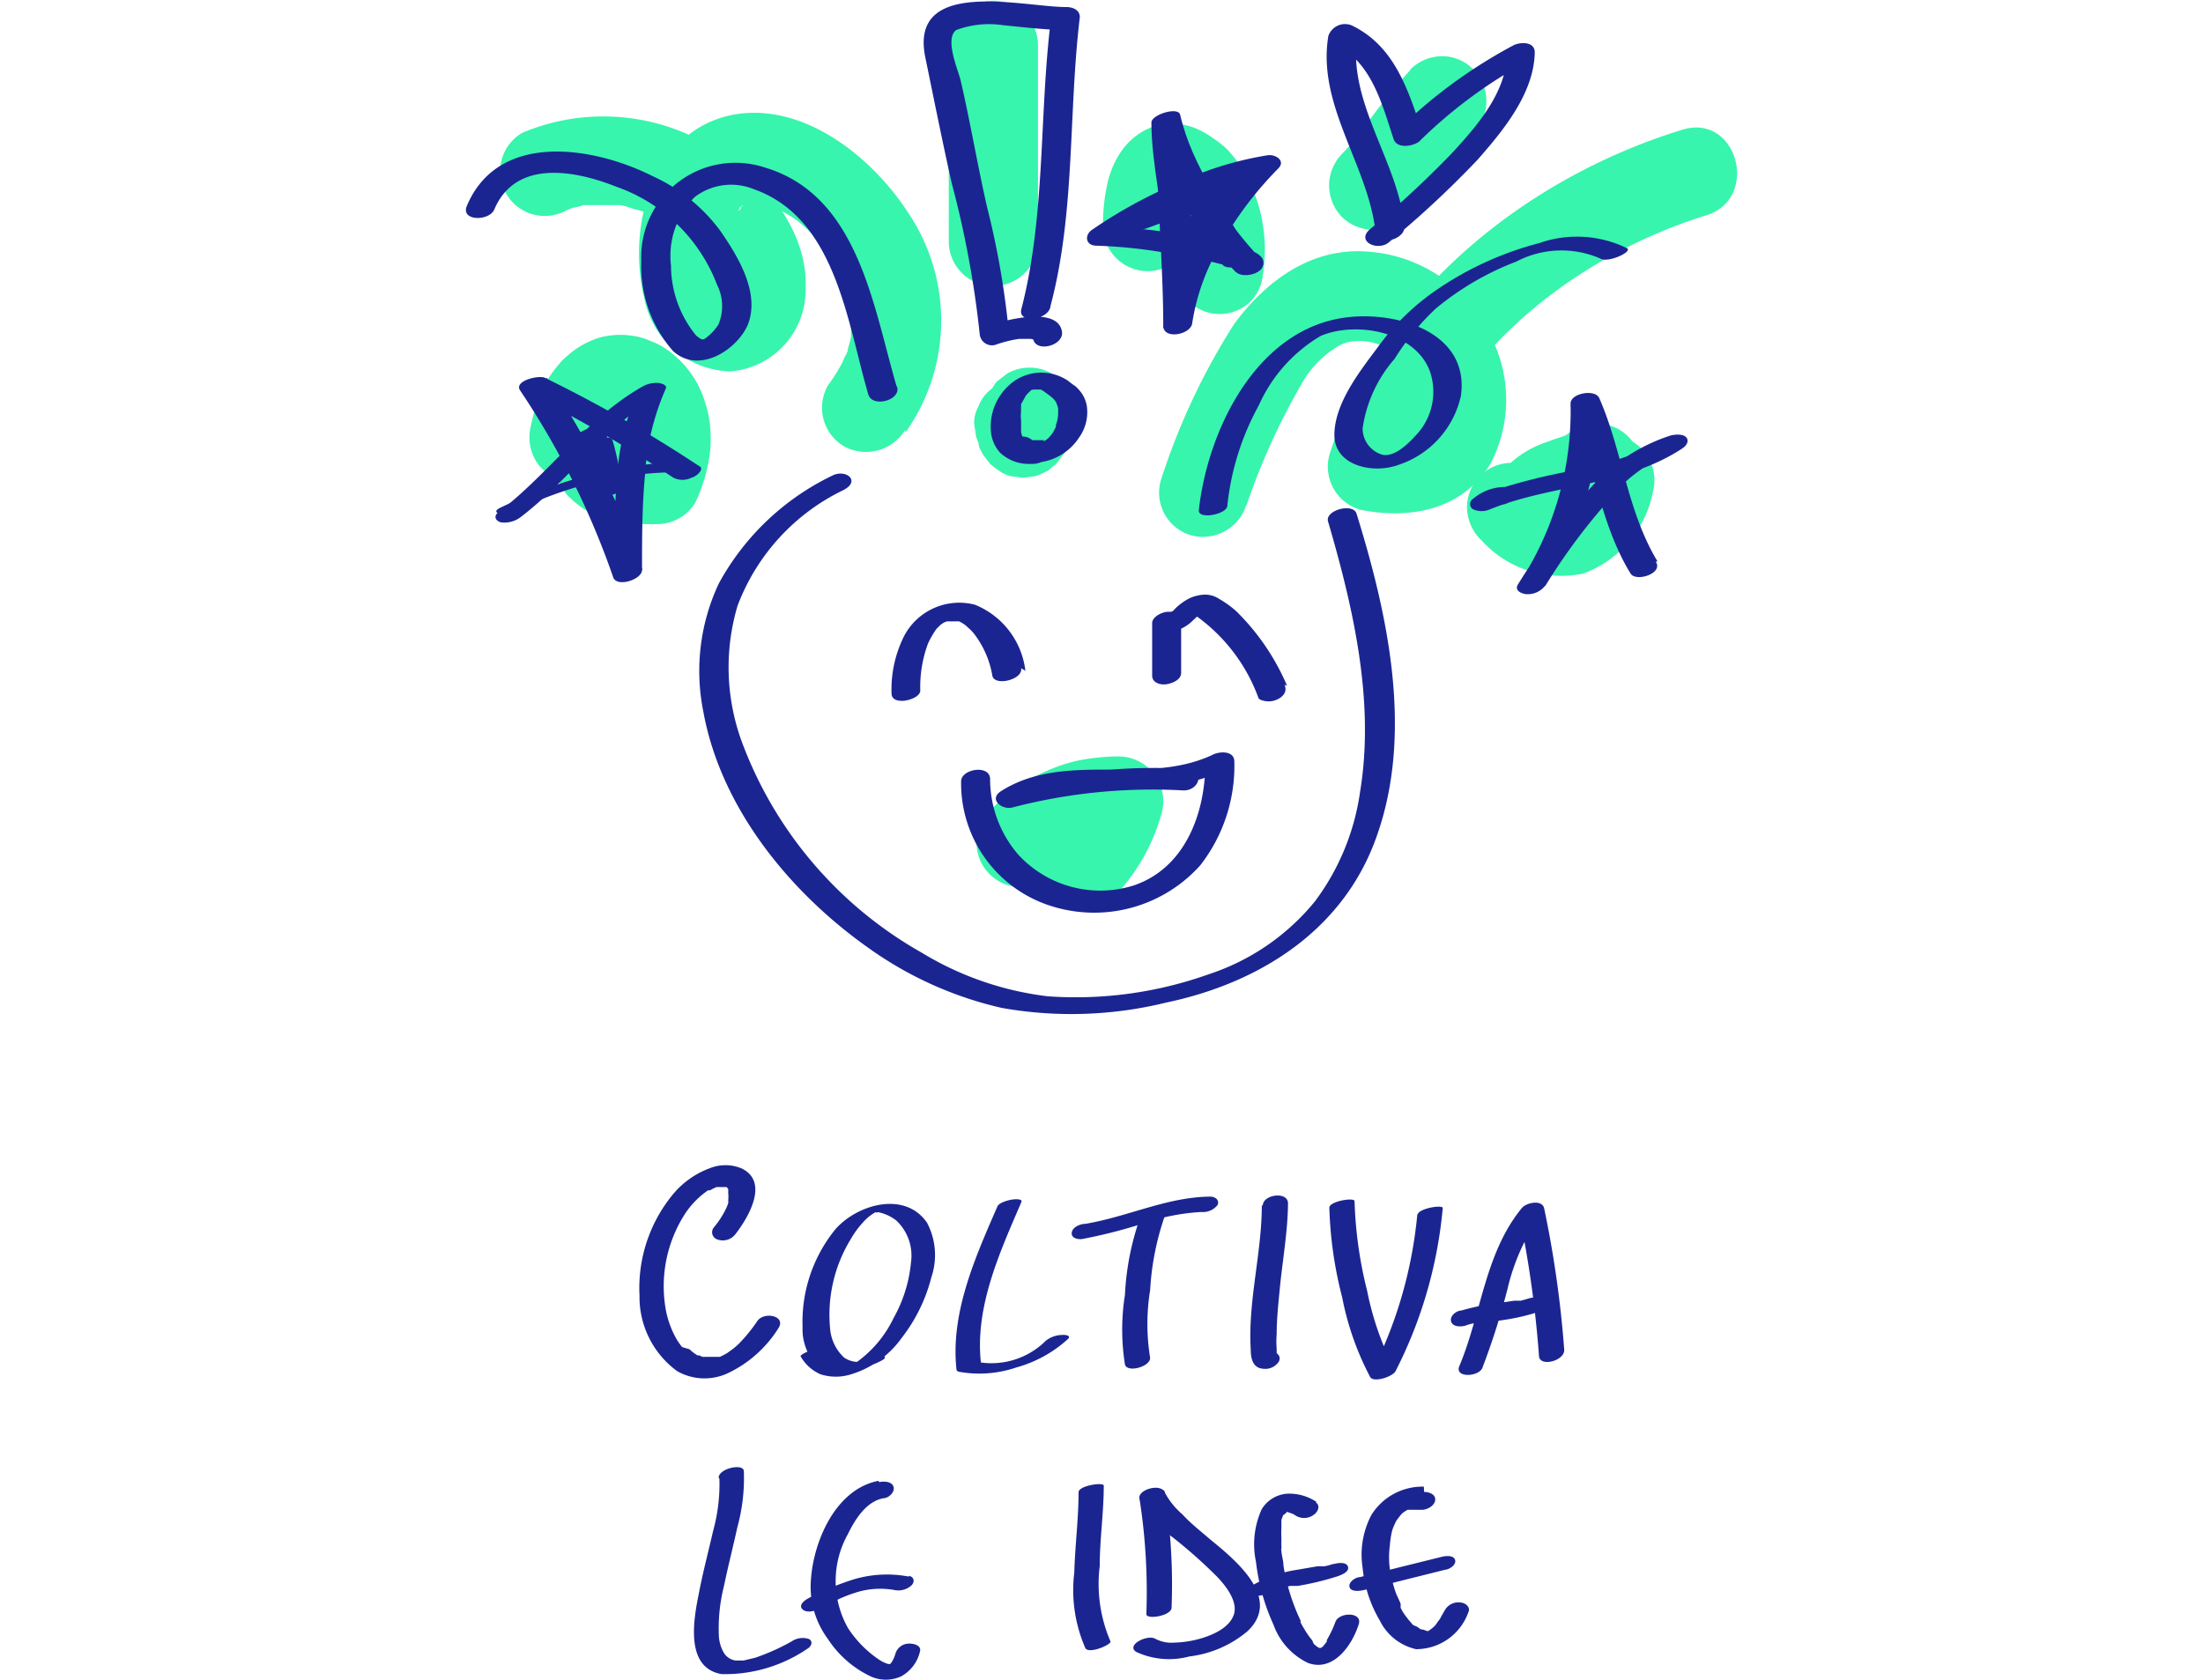 <?xml version="1.0" encoding="UTF-8"?> <svg xmlns="http://www.w3.org/2000/svg" width="3.08cm" height="2.35cm" viewBox="0 0 87.28 66.69"><g id="testi"><path d="M40.92,33.49a2.46,2.46,0,0,0,1,2.19,2,2,0,0,0,2.52-.42,7.74,7.74,0,0,0,1.59-3,1.78,1.78,0,0,0-1.71-2.24,8.49,8.49,0,0,0-1.59.16,6.72,6.72,0,0,0-1.43.49,7.17,7.17,0,0,0-2.12,1.54,1.77,1.77,0,0,0,1.25,3,11.55,11.55,0,0,0,1.86-.13,6.47,6.47,0,0,0,1.81-.67A1.76,1.76,0,0,0,45,33.41a1.84,1.84,0,0,0-.18-1.36,1.79,1.79,0,0,0-1.06-.81,2,2,0,0,0-1.36.17l-.45.21.42-.18a4.75,4.75,0,0,1-1,.3l.47-.07a9.29,9.29,0,0,1-1.29.06l1.25,3c.22-.21.45-.42.69-.61l-.36.28a5,5,0,0,1,1.15-.68l-.42.18A4.92,4.92,0,0,1,44,33.58l-.47.07a5.93,5.93,0,0,1,.84-.06l-1.7-2.23c-.08.23-.17.46-.26.69l.17-.42A6,6,0,0,1,41.84,33l.28-.36a1.42,1.42,0,0,1-.24.25l.36-.27-.12.07.43-.18-.07,0,.47-.06h0l.47.06h0l.42.18,0,0,.35.28,0,0,.27.36a.25.25,0,0,0,0-.07l.18.42a1.42,1.42,0,0,1-.05-.22l.06.47c0-.11,0-.22,0-.33a1.76,1.76,0,0,0-1.76-1.76,1.77,1.77,0,0,0-1.25.52,1.81,1.81,0,0,0-.52,1.24Z" style="fill:#37f5ac"></path><path d="M37.58,1.8V9.58a1.77,1.77,0,1,0,3.54,0V1.8a1.77,1.77,0,1,0-3.54,0Z" style="fill:#37f5ac"></path><path d="M38.69,16.81a.19.19,0,0,0,0,.08,4.62,4.62,0,0,0,.08.65.29.29,0,0,0,0,.09.05.05,0,0,0,0,0c0,.13.12.31.18.43h0v0h0l.28.36h0a4.5,4.5,0,0,0,.37.28,1.46,1.46,0,0,0,.44.2h0l.48.06h0l.48-.06h0a2,2,0,0,0,.46-.2c.07,0,.16-.12.19-.14l.19-.15,0,0,0,0,.3-.39,0,0a.41.41,0,0,0,.05-.09.75.75,0,0,0,.07-.12l0-.06,0,0s.17-.39.18-.43a1.38,1.38,0,0,0,.06-.48c0-.13,0-.26,0-.39v-.05c0-.08,0-.17,0-.25a1.19,1.19,0,0,0,0-.25,1.63,1.63,0,0,0-.18-.43l-.28-.36-.36-.28a1.75,1.75,0,0,0-.89-.24,1.78,1.78,0,0,0-.9.24l-.36.28c-.05,0-.23.3-.14.18l-.15.19,0,.06a1,1,0,0,1-.1.17l0,.05.28-.36-.11.11.36-.27-.1.05.42-.17-.1,0,.47-.06h0a1.34,1.34,0,0,0-.68.16,1.53,1.53,0,0,0-.93.93,1.24,1.24,0,0,0-.16.68l.07.47a1.71,1.71,0,0,0,.45.78l.36.28a1.72,1.72,0,0,0,.89.24A2.1,2.1,0,0,0,41,18.5h0l.23-.1.23-.09.08-.05L42,18h0l0,0c.12-.13.24-.3.33-.42a.43.43,0,0,0,0-.07.75.75,0,0,0,.07-.12.73.73,0,0,1,0-.09l-.28.35h0l-.36.27h0l-.43.18h0l-.47.06h0L40.53,18h0l-.42-.18h0l-.36-.27h0l-.27-.36h0l-.18-.43a0,0,0,0,0,0,0l-.07-.47a.76.76,0,0,1,0,.15v.31l.24-.89a2.6,2.6,0,0,1-.21.36l.27-.36a.28.28,0,0,1-.09.1l.36-.28,0,0,.43-.18h0l.47-.06h0l.47.06h0l.43.18h0l.35.28,0,0,.28.36s0,0,0-.05l.17.42a1.29,1.29,0,0,1,0-.19l.06.47a1.48,1.48,0,0,1,0-.21,1.24,1.24,0,0,0-.16-.68,1.53,1.53,0,0,0-.93-.93,1.34,1.34,0,0,0-.68-.16l-.47.07a1.71,1.71,0,0,0-.78.45l-.28.36a1.72,1.72,0,0,0-.24.89Z" style="fill:#37f5ac"></path><path d="M49.39,20.06a27.07,27.07,0,0,1,2.18-4.81A4,4,0,0,1,53.1,13.7a1.39,1.39,0,0,1,.62-.16,2.18,2.18,0,0,1,1,.16,2.58,2.58,0,0,1,1.41,2.22c0,.08-.06.54,0,.13a3.25,3.25,0,0,1-.11.42c-.08.3.17-.19-.08.14-.07.11,0,.09.07-.07a1.7,1.7,0,0,1-.19.19c.28-.16,0,0-.11.05.41-.12-.11,0-.15,0-.39.05.18,0-.21,0a2.19,2.19,0,0,1-.55,0L56.07,19c1.61-5.16,6.55-8.9,11.55-10.45,2.17-.66,1.25-4.08-.94-3.4-6.22,1.91-12,6.54-14,12.91a1.78,1.78,0,0,0,1.23,2.17c2,.4,4.06,0,5.17-1.84A5.49,5.49,0,0,0,59,13.19,5.78,5.78,0,0,0,54.36,10c-2.3-.25-4.17,1.1-5.47,2.88a26.57,26.57,0,0,0-2.9,6.2,1.76,1.76,0,0,0,1.23,2.17,1.8,1.8,0,0,0,2.17-1.23Z" style="fill:#37f5ac"></path><path d="M35.87,17.15A7.65,7.65,0,0,0,36,8.49c-1.34-2.1-3.85-4.2-6.5-4-3.55.3-4.74,4.32-4,7.35a3.58,3.58,0,0,0,3.4,2.9,3.24,3.24,0,0,0,3-3.3C32,9.14,30.21,7,28.31,5.91a8.28,8.28,0,0,0-7.65-.64,1.77,1.77,0,0,0,1.78,3.06c-.24.11.13-.05.21-.08a2.76,2.76,0,0,0,.44-.11c-.11,0,.3,0,.38,0,.25,0,.49,0,.73,0s0,0,0,0l.27,0c.22,0,.43.1.64.16a5.18,5.18,0,0,1,1,.35,9.12,9.12,0,0,1,1,.6c.17.11,0,0,0,0l.19.16a4.62,4.62,0,0,1,.49.5c.13.17,0,.05,0,0l.15.22a5.55,5.55,0,0,1,.29.48c.07.14.17.4.06.1a4.42,4.42,0,0,1,.15.48c.08.28,0,.2,0,0a2,2,0,0,0,0,.35s.12-.37,0-.11.24-.31,0,0,.17-.18.1-.1-.34.28.12-.06l-.19.1s.43-.16.26-.11-.33,0,.24,0h-.21c.12,0,.47.09.19,0s.4.21.11,0c0,0,.27.3.07,0s.19.37,0,0c0-.06-.22-.36-.08-.11S29,11.08,29,11s-.11-.51-.08-.3,0-.27,0-.37,0-.31,0-.47a3.87,3.87,0,0,1,0-.48c0-.42-.07.18,0-.09s.11-.47.18-.71-.14.23,0,0,.11-.19.16-.28l.07-.12c.12-.22,0,.24-.12.16s.16-.16.17-.18c.22-.26,0,.12-.12.07a1.58,1.58,0,0,0,.27-.16c.16-.15-.37.1-.15.06L29.64,8c.07,0,.38-.07,0,0s0,0,.12,0H30c.38,0-.36-.09-.09,0l.59.16a2.16,2.16,0,0,1,.25.1s-.4-.2,0,0c.2.11.4.22.59.34l.25.17c.32.22-.21-.19,0,0s.37.31.55.49.3.3.44.47.3.39.13.15.08.12.12.18a7.09,7.09,0,0,1,.45.75c.06.12.11.24.17.35s-.07-.17-.07-.17.07.17.1.26a5.57,5.57,0,0,1,.22.8c0,.08.09.5,0,.2s0,.17,0,.27c0,.28,0,.56,0,.85,0-.34,0-.19,0,0a3.45,3.45,0,0,1-.12.46c0,.14-.1.27-.14.4.12-.42,0,0-.08.15a6.6,6.6,0,0,1-.57.91,1.78,1.78,0,0,0,.63,2.42,1.82,1.82,0,0,0,2.42-.63Z" style="fill:#37f5ac"></path><path d="M55.9,2.77a24.78,24.78,0,0,0-2,2.52l.28-.36a12.69,12.69,0,0,1-1,1.18,1.81,1.81,0,0,0-.51,1.25,1.82,1.82,0,0,0,.51,1.25,1.78,1.78,0,0,0,1.25.51,1.81,1.81,0,0,0,1.25-.51,25.82,25.82,0,0,0,2-2.52l-.27.35a12.46,12.46,0,0,1,1-1.17A1.83,1.83,0,0,0,58.91,4a1.79,1.79,0,0,0-.52-1.25,1.75,1.75,0,0,0-1.25-.52,1.81,1.81,0,0,0-1.24.52Z" style="fill:#37f5ac"></path><path d="M50,11.16a7,7,0,0,0,.12-1.44,6.86,6.86,0,0,0-.19-1.36,6.7,6.7,0,0,0-.45-1.2,3.25,3.25,0,0,0-.38-.65,5.81,5.81,0,0,0-.49-.6A4.32,4.32,0,0,0,48,5.44a1.82,1.82,0,0,0-.23-.15A3,3,0,0,0,47.11,5a2.58,2.58,0,0,0-1.35,0,2.68,2.68,0,0,0-.95.56,2.87,2.87,0,0,0-.45.54,3.42,3.42,0,0,0-.35.72,3.19,3.19,0,0,0-.13.44A7.47,7.47,0,0,0,43.7,9a1.79,1.79,0,0,0,.52,1.24,1.76,1.76,0,0,0,2.5,0A1.85,1.85,0,0,0,47.23,9a8.46,8.46,0,0,1,.05-.87l-.06.47a3.84,3.84,0,0,1,.2-.81l-.18.43a1.35,1.35,0,0,1,.19-.33l-.28.35.16-.16L47,8.39l.16-.1-.42.18.17,0-.47.06h.18l-.47-.06a1,1,0,0,1,.23.06l-.43-.18a1.33,1.33,0,0,1,.31.18l-.36-.27a2.16,2.16,0,0,1,.4.4L46,8.26a3.6,3.6,0,0,1,.46.81l-.17-.43a4.53,4.53,0,0,1,.3,1.15l-.06-.47a5.14,5.14,0,0,1,0,1.24l.06-.47a.51.51,0,0,1,0,.13,1.43,1.43,0,0,0,0,.71,1.35,1.35,0,0,0,.21.66,1.84,1.84,0,0,0,1.06.81,1.79,1.79,0,0,0,1.36-.18A1.7,1.7,0,0,0,50,11.16Z" style="fill:#37f5ac"></path><path d="M58.68,21.4a4.25,4.25,0,0,0,4.08,1.36,4.33,4.33,0,0,0,2.76-3.25,1.79,1.79,0,0,0-1.7-2.24h-.07l.47.07-.17,0,.42.18a.57.57,0,0,1-.13-.08l.36.28-.08-.07.28.35a.75.75,0,0,1-.07-.12l.17.42,0-.13.06.47v-.1a1.78,1.78,0,0,0-3-1.25l-.11.1.36-.28a2.39,2.39,0,0,1-.49.28l.42-.18c-.3.12-.62.21-.92.33a4,4,0,0,0-1.48.86,1.83,1.83,0,0,0-.52,1.25,1.77,1.77,0,0,0,3,1.25l.11-.1L62,21a2.39,2.39,0,0,1,.49-.28l-.42.18c.3-.12.62-.21.92-.32a4.17,4.17,0,0,0,1.48-.87l-3-1.25a2.36,2.36,0,0,0,1.13,2,2.4,2.4,0,0,0,1.2.32l-1.71-2.23a5.25,5.25,0,0,1-.22.67l.18-.42a3.45,3.45,0,0,1-.39.67l.28-.36a2.34,2.34,0,0,1-.38.39l.36-.28a1.9,1.9,0,0,1-.39.23l.42-.18a1.6,1.6,0,0,1-.39.11l.47-.06a2.26,2.26,0,0,1-.45,0l.46.07a2.38,2.38,0,0,1-.52-.15l.42.18a3.22,3.22,0,0,1-.73-.44l.36.28c-.15-.12-.28-.24-.42-.37a1.81,1.81,0,0,0-1.25-.52,1.75,1.75,0,0,0-1.24.52,1.79,1.79,0,0,0-.52,1.25,1.85,1.85,0,0,0,.52,1.25Z" style="fill:#37f5ac"></path><path d="M22.53,19.73a3.53,3.53,0,0,0,1.66.94A9.14,9.14,0,0,0,26,20.8a1.76,1.76,0,0,0,1.53-.87A6.19,6.19,0,0,0,28,18.55a4.87,4.87,0,0,0,.13-1.37,4.38,4.38,0,0,0-.23-1.25,3.93,3.93,0,0,0-1.61-2.13,2.39,2.39,0,0,0-.48-.24,3,3,0,0,0-.5-.18,3.25,3.25,0,0,0-1.52,0,3.39,3.39,0,0,0-1.34.74,2.06,2.06,0,0,0-.33.33,5.15,5.15,0,0,0-.55.77A6.82,6.82,0,0,0,21,16.9a1.84,1.84,0,0,0,.18,1.36,1.77,1.77,0,0,0,1.06.81,1.79,1.79,0,0,0,1.36-.18,1.82,1.82,0,0,0,.81-1.05,5.28,5.28,0,0,1,.28-.85l-.18.42a3.62,3.62,0,0,1,.42-.74l-.27.35a1.9,1.9,0,0,1,.4-.4l-.36.27a1.9,1.9,0,0,1,.34-.2l-.43.18a1.5,1.5,0,0,1,.35-.09l-.47.06a1,1,0,0,1,.34,0l-.47-.07a1.66,1.66,0,0,1,.38.11l-.43-.18a1.51,1.51,0,0,1,.37.22l-.35-.28a2.38,2.38,0,0,1,.35.36l-.28-.35a2.11,2.11,0,0,1,.31.52l-.18-.42a2.55,2.55,0,0,1,.19.72L24.62,17a3.29,3.29,0,0,1,0,.83l.07-.47a4.22,4.22,0,0,1-.26.94l.18-.42-.12.26L26,17.27a7.64,7.64,0,0,1-1.17-.05l.47.07a2.83,2.83,0,0,1-.5-.13l.42.18a1.76,1.76,0,0,1-.37-.23l.36.28a.93.93,0,0,1-.18-.16,1.85,1.85,0,0,0-1.25-.52A1.78,1.78,0,0,0,22,18.48a1.83,1.83,0,0,0,.52,1.25Z" style="fill:#37f5ac"></path><path d="M52.63,20.7c1,3.42,1.86,7.14,1.27,10.72a9.45,9.45,0,0,1-1.79,4.35,9.09,9.09,0,0,1-4.23,2.9,15.7,15.7,0,0,1-6.37.87,12.45,12.45,0,0,1-5-1.73,16,16,0,0,1-7.11-8.29,8.58,8.58,0,0,1-.2-5.48,8.38,8.38,0,0,1,4.22-4.6c.68-.37.06-.84-.47-.56a10.13,10.13,0,0,0-4.49,4.27,8.15,8.15,0,0,0-.62,5.08c.69,3.83,3.43,7.18,6.54,9.38A14.68,14.68,0,0,0,39.68,40a15.76,15.76,0,0,0,6.52-.21c3.78-.79,7.13-2.94,8.4-6.72C56,29,55,24.38,53.76,20.39c-.13-.45-1.27-.14-1.13.31Z" style="fill:#1b2591"></path><path d="M51,27.21a9.21,9.21,0,0,0-2-2.94,3.8,3.8,0,0,0-.69-.5,1,1,0,0,0-.61-.17,1.64,1.64,0,0,0-.54.13,2.22,2.22,0,0,0-.63.46l-.08.09c.09-.09,0,0-.06,0l0,0h0c-.07,0-.06,0,0,0h-.11c-.22,0-.63.19-.63.45v2.08c0,.27.28.37.52.35s.63-.17.63-.45V24.65l-.63.45a1.61,1.61,0,0,0,1.1-.48l.12-.11.07-.07h0l.08-.06s-.08.05,0,0l-.06,0c.05,0,.06,0,0,0s.07,0,.08,0l-.39-.09a6.9,6.9,0,0,1,2.69,3.39c0,.09.23.14.32.15a.8.8,0,0,0,.45-.08c.23-.11.39-.32.27-.57Z" style="fill:#1b2591"></path><path d="M40.62,26.62a3.24,3.24,0,0,0-2-2.62,2.47,2.47,0,0,0-2.8,1.22,4.72,4.72,0,0,0-.51,2.3c0,.27.29.31.5.29s.64-.16.64-.41a4.94,4.94,0,0,1,.31-1.87,3.78,3.78,0,0,1,.33-.57c.07-.09,0,0,0,0l.05-.05.11-.11s.11-.09,0,0l.13-.09c.13-.09-.09,0,0,0l.13-.05-.07,0h.06c.14-.05-.13,0,0,0s.18,0,.07,0,.05,0,.08,0,.11,0,0,0l.15,0,.09,0,.1,0a1.65,1.65,0,0,1,.25.15.1.1,0,0,1,0,0c.09.06,0,0,0,0l.12.11a1.75,1.75,0,0,1,.23.24,3.75,3.75,0,0,1,.72,1.66c.09.43,1.23.15,1.14-.3Z" style="fill:#1b2591"></path><path d="M47,30.51a23,23,0,0,0-7.07.72l.48.64c1.09-.7,2.61-.54,3.84-.54a10,10,0,0,0,4.33-.77l-.82-.29c0,2-.8,4.18-2.84,4.87a4.42,4.42,0,0,1-4.58-1.22,4.59,4.59,0,0,1-1.12-3c0-.59-1.15-.41-1.15.09a5.1,5.1,0,0,0,3.55,4.94,5.65,5.65,0,0,0,5.94-1.61,6.42,6.42,0,0,0,1.35-4.12c0-.42-.55-.41-.83-.28-2.66,1.28-5.88-.16-8.43,1.46-.51.33.06.77.48.64a22,22,0,0,1,6.77-.67c.64,0,.87-.82.1-.82Z" style="fill:#1b2591"></path><path d="M41.61,12.17c1-3.75.71-7.67,1.17-11.49,0-.3-.3-.4-.53-.4-1.74,0-6.26-1.2-5.6,2,.34,1.65.67,3.31,1.05,5a39.11,39.11,0,0,1,1.11,6,.49.49,0,0,0,.69.38,5.14,5.14,0,0,1,.86-.21l.45,0c.14,0,.14.07.12,0,.1.56,1.24.27,1.14-.3-.18-1-2.2-.45-2.79-.27l.69.38a33.05,33.05,0,0,0-.86-5c-.39-1.69-.67-3.4-1.06-5.07-.1-.42-.65-1.66-.17-2A3.77,3.77,0,0,1,39.74,1c.81.08,1.61.18,2.42.19l-.53-.4c-.47,3.81-.2,7.73-1.17,11.48-.15.57,1,.46,1.15-.07Z" style="fill:#1b2591"></path><path d="M39.88,18.11a2.2,2.2,0,0,0,2.88-.76,1.72,1.72,0,0,0,.3-1.22,1.25,1.25,0,0,0-.24-.57,2.09,2.09,0,0,0-.2-.22l-.13-.09h0l-.18-.14a1.89,1.89,0,0,0-2.36.2,2.21,2.21,0,0,0-.7,1.77,1.42,1.42,0,0,0,.37.89,1.67,1.67,0,0,0,1.21.44.9.9,0,0,0,.75-.32c.13-.22-.12-.36-.32-.36h-.19c-.05,0,0,0,.06,0l-.11,0s-.08,0-.11,0,.09,0,.05,0l-.06,0-.08,0-.08-.05s0,0,0,0,0,0,0,0l-.12-.12-.05-.07,0,0c0-.06,0,0,0,0a1.35,1.35,0,0,1-.12-.34l0-.18v-.08c0-.07,0,.08,0,0V16.7a1.83,1.83,0,0,1,0-.4,1.09,1.09,0,0,1,0-.17l0-.09,0,0c0-.08,0,0,0,0l.19-.34.06-.07c0-.06,0,0,0,0l0,0,.12-.12c.1-.09-.07,0,0,0l.08-.05s0,0,0,0l-.08,0,.09,0c.06,0-.19.06,0,0h0c.08,0-.17,0-.09,0H41c-.18,0-.11,0,0,0s-.11,0,0,0l.09,0,.08,0c-.1,0-.07,0,0,0l.06,0a1.22,1.22,0,0,1,.19.12l0,0c.05,0-.07-.06,0,0l.19.14s.05,0,0,0l.07.06a.6.6,0,0,1,.08.08.76.76,0,0,1,.08.11.1.1,0,0,1,0,0c0,.06,0,0,0,0a2.09,2.09,0,0,1,.08.23l0,.12v.06s0,.11,0,0a1.37,1.37,0,0,1-.09.49l0,.07c0-.09,0,0,0,0l-.07.14a.94.94,0,0,1-.16.23c.09-.07,0,0,0,0l-.05.06-.12.1,0,0,0,0,0,0s-.16.09-.06,0l-.07,0c-.07,0-.09,0,0,0l-.07,0h0c.13,0,0,0,0,0h-.08c-.09,0,.12,0,0,0l-.15,0c-.09,0,.06,0,0,0l-.09,0-.15-.09a.71.71,0,0,0-.38-.05,1.11,1.11,0,0,0-.43.15c-.17.12-.32.32-.09.47Z" style="fill:#1b2591"></path><path d="M50,10.32a15.1,15.1,0,0,1-3-4.6c-.17-.4-1.14-.25-1.14.21,0,2.34.23,4.68.23,7,0,.56,1.1.36,1.15-.11a8.6,8.6,0,0,1,1.2-3.23,14.17,14.17,0,0,1,2.21-2.9c.31-.31-.1-.57-.41-.53a13.57,13.57,0,0,0-3.62,1.12,19,19,0,0,0-3.37,1.85c-.29.21-.24.61.17.62a19.61,19.61,0,0,1,3.23.37,15.4,15.4,0,0,1,1.64.34,3.89,3.89,0,0,1,.58.18c-.11,0,.06,0,.08.05s0,0,0,0a.42.42,0,0,1,0-.2c-.23.58.9.53,1.08.1s-.36-.62-.68-.73a14.3,14.3,0,0,0-1.83-.43A22.84,22.84,0,0,0,43.82,9l.16.62A17.39,17.39,0,0,1,47,8a11.89,11.89,0,0,1,3.11-1l-.41-.53a15.38,15.38,0,0,0-2.35,3.09A9.23,9.23,0,0,0,46.08,13l1.15-.11c0-2.34-.23-4.68-.23-7L45.85,6a15.72,15.72,0,0,0,3.09,4.77c.34.35,1.42-.1,1.05-.48Z" style="fill:#1b2591"></path><path d="M48.63,20.09a10.53,10.53,0,0,1,1.25-4,6.06,6.06,0,0,1,2.46-2.76c1.4-.59,3.72-.18,4.32,1.38a2.5,2.5,0,0,1-.57,2.59c-.29.32-.85.87-1.33.74A1.09,1.09,0,0,1,54,17a5.35,5.35,0,0,1,1.27-2.76,9.93,9.93,0,0,1,1.64-2,11.35,11.35,0,0,1,3.19-1.86,3.86,3.86,0,0,1,3.33-.12c.3.19,1.3-.27,1.06-.41A4.53,4.53,0,0,0,61,9.65a13,13,0,0,0-4,1.81,9.48,9.48,0,0,0-2.42,2.35c-.71.95-1.69,2.2-1.7,3.44s1.53,1.57,2.54,1.2a3.73,3.73,0,0,0,2.48-2.74c.35-2.51-2.49-3.35-4.49-3.12C49.84,13,47.86,17,47.5,20.26c0,.37,1.09.15,1.13-.17Z" style="fill:#1b2591"></path><path d="M65.7,22.28c-1.21-2-1.39-4.38-2.31-6.48-.16-.37-1.13-.2-1.14.21a12.4,12.4,0,0,1-2.07,7.18l1.07.06a24.08,24.08,0,0,1,2.32-3.17,6.18,6.18,0,0,1,2.86-2.17L66,17.39a10.47,10.47,0,0,1-3.56,1.27,23.76,23.76,0,0,0-3.81,1l.7.38c-.05,0,0,0,0,0a.87.87,0,0,0,.75-.33c.12-.23-.1-.38-.32-.38a1.94,1.94,0,0,0-1.38.47.24.24,0,0,0,0,.41.81.81,0,0,0,.68,0c2.49-1,5.32-.9,7.62-2.41.14-.09.29-.27.17-.43s-.44-.13-.62-.09a7.23,7.23,0,0,0-3.46,2.41,25,25,0,0,0-2.61,3.51c-.14.23.13.36.33.38a.87.87,0,0,0,.74-.32,12.73,12.73,0,0,0,2.15-7.36l-1.14.21c.94,2.17,1.14,4.61,2.39,6.65.21.35,1.32,0,1-.47Z" style="fill:#1b2591"></path><path d="M55,9.65a38.65,38.65,0,0,0,3.57-3.32c1-1.14,2.23-2.62,2.26-4.25,0-.43-.55-.42-.83-.29a20,20,0,0,0-4.58,3.35l.95.11C55.81,3.59,55.28,1.82,53.55,1a.7.7,0,0,0-.91.43c-.46,2.78,1.61,5.15,1.88,7.84.06.52,1.2.25,1.14-.31-.26-2.6-2.31-4.94-1.86-7.62l-.91.43c1.46.65,1.88,2.37,2.34,3.75.12.37.7.31,1,.11a19,19,0,0,1,4.32-3.2l-.83-.3c0,1.51-1.17,2.85-2.13,3.9a39.71,39.71,0,0,1-3.29,3.06c-.59.5.32.9.75.52Z" style="fill:#1b2591"></path><path d="M35.51,15.33c-.93-3.16-1.51-7.57-5.22-8.68a3.74,3.74,0,0,0-4.91,3.71,5.08,5.08,0,0,0,1.26,3.57c1,.92,2.48,0,2.95-1,.54-1.28-.38-2.77-1.09-3.79A6.85,6.85,0,0,0,25.85,7c-2.33-1.18-6.13-1.82-7.39,1.17-.26.61.89.62,1.09.14.85-2,3.2-1.55,4.84-.9a6.62,6.62,0,0,1,4,3.9,1.88,1.88,0,0,1,.05,1.57,2,2,0,0,1-.55.57c-.11.05-.16,0-.33-.13a4.39,4.39,0,0,1-1-2.77,3.31,3.31,0,0,1,.94-2.73,2.38,2.38,0,0,1,2.35-.31c3.26,1.15,3.7,5.3,4.54,8.15.16.53,1.3.23,1.14-.31Z" style="fill:#1b2591"></path><path d="M27.74,18.54A54,54,0,0,0,21.57,15c-.24-.13-1.25.11-1,.49a32.23,32.23,0,0,1,3.7,7.43c.15.4,1.14.08,1.14-.3,0-1.27,0-2.54.12-3.79a9.91,9.91,0,0,1,.82-3.4c.08-.16-.2-.22-.28-.23a1.1,1.1,0,0,0-.64.14c-2.24,1.27-3.7,3.46-5.73,5-.19.15-.1.33.11.39a1.06,1.06,0,0,0,.8-.22C22.58,19,24,16.86,26.15,15.64l-.92-.08a9.89,9.89,0,0,0-.82,3.51c-.11,1.28-.12,2.55-.12,3.83l1.14-.3A32.91,32.91,0,0,0,21.64,15l-1,.49a53.6,53.6,0,0,1,6,3.46.8.8,0,0,0,.75,0c.1,0,.51-.29.31-.45Z" style="fill:#1b2591"></path><path d="M27.11,18.31a18.34,18.34,0,0,0-7.26,1.81c-.13.06-.34.16-.14.26s.62-.08.79-.15a14.63,14.63,0,0,1,5.86-1.48,1.72,1.72,0,0,0,.81-.22c.17-.11.17-.22-.06-.22Z" style="fill:#1b2591"></path><path d="M23.12,17.75c.2.61.27,1.26.47,1.87l1.14-.31a4.17,4.17,0,0,1-.53-1.08A4.45,4.45,0,0,1,24,17c0-.07-.18-.08-.2-.08a1.71,1.71,0,0,0-.81.22c-.06,0-.13.08-.13.17a4.5,4.5,0,0,0,.17,1.26,4.51,4.51,0,0,0,.53,1.08c.11.16.47.06.62,0a1.46,1.46,0,0,0,.39-.16s.15-.09.13-.17c-.2-.61-.27-1.26-.47-1.87,0-.07-.15-.08-.2-.08a1.22,1.22,0,0,0-.42.06,1.28,1.28,0,0,0-.38.16c-.05,0-.16.09-.14.17Z" style="fill:#1b2591"></path><path d="M48.24,7.29c-.67.89-1.44,1.69-2.11,2.58l1,0a7.09,7.09,0,0,1,2.16-2.2c.11-.05.28-.18.21-.32s-.34-.12-.46-.09A36.85,36.85,0,0,0,44.8,8.72c-.13,0-.47.24-.31.41s.57,0,.74,0c.68-.23,1.35-.5,2-.77L48.17,8l0,0,.13,0,.18,0,.25-.07.14,0-.25-.41a7.81,7.81,0,0,0-2.53,2.49c-.15.21.14.28.3.28a1,1,0,0,0,.75-.3c.67-.89,1.44-1.69,2.11-2.58.16-.2-.14-.28-.29-.28a1,1,0,0,0-.76.3Z" style="fill:#1b2591"></path><path d="M49.57,10.18c-1-1.88-2.33-3.54-2.81-5.63-.08-.33-1.14,0-1.14.31,0,1.65.46,3.26.47,4.92,0,.27,1.14.08,1.14-.31,0-1.65-.46-3.26-.47-4.92l-1.14.31c.48,2.08,1.87,3.75,2.81,5.62.17.34,1.27-.05,1.14-.3Z" style="fill:#1b2591"></path><path d="M29.1,49c.51-.65,1.38-2.09.26-2.63a1.67,1.67,0,0,0-1.28,0,3.44,3.44,0,0,0-1.46,1.05,5.85,5.85,0,0,0-1.31,4,3.64,3.64,0,0,0,1.5,3,2.19,2.19,0,0,0,2,.08,4.78,4.78,0,0,0,2-1.77c.35-.51-.55-.69-.82-.31a6.38,6.38,0,0,1-.73.9,2.69,2.69,0,0,1-.32.27l-.17.12c-.07,0,.05,0,0,0l-.11.06-.16.08-.08,0c.11,0,0,0,0,0l-.15,0s-.1,0,0,0h-.19c.12,0,0,0-.08,0l-.1,0h0l-.09,0-.13-.06c-.07,0,0,0,0,0l-.07,0a2.27,2.27,0,0,1-.25-.18l-.06-.06h0L27,53.46a2.83,2.83,0,0,1-.2-.28,3.75,3.75,0,0,1-.48-1.41,5.31,5.31,0,0,1,.71-3.46,3.37,3.37,0,0,1,1-1.07c.07-.05,0,0,0,0l.08,0,.12-.07a.75.75,0,0,0,.13-.06c.06,0-.1,0,0,0l.07,0,.13,0c.12,0-.1,0,0,0h.11c.1,0-.1,0,0,0s.11,0,0,0l.1,0c-.08,0-.05,0,0,0l0,0s0-.07,0,0l.06.08c.05.07,0-.06,0,0l0,.1s0,0,0,.06,0,0,0,0a1.43,1.43,0,0,1,0,.29s0,.07,0,0a.49.49,0,0,1,0,.11l-.06.16a3.63,3.63,0,0,1-.5.79.3.3,0,0,0,.13.49A.63.63,0,0,0,29.1,49Z" style="fill:#1b2591"></path><path d="M31.71,53.84a1.66,1.66,0,0,0,.78.7,2,2,0,0,0,1.22,0,3.83,3.83,0,0,0,2-1.44,6.54,6.54,0,0,0,1.18-2.41,2.75,2.75,0,0,0-.17-2.16c-.88-1.29-2.79-.73-3.65.27a5.82,5.82,0,0,0-1.29,3.87,2.08,2.08,0,0,0,.53,1.48,1.94,1.94,0,0,0,1.94.12,4,4,0,0,0,.6-.24c.11-.06.3-.14.13-.23a1.11,1.11,0,0,0-.67.13l-.26.12,0,0-.1,0c.14,0,0,0,0,0h0a1,1,0,0,1-.52-.17,1.76,1.76,0,0,1-.56-1.18,5.74,5.74,0,0,1,.82-3.52,3.6,3.6,0,0,1,.49-.67,1.86,1.86,0,0,1,.29-.27l.1-.07.1-.06.09,0h0c-.21.07.11,0-.11,0,0,0,.1,0,0,0s0,0,0,0,0,0,0,0l.14,0a1.71,1.71,0,0,1,.71.33,1.91,1.91,0,0,1,.58,1.67,5.55,5.55,0,0,1-.69,2.2,4.59,4.59,0,0,1-1.58,1.83.44.44,0,0,1-.15.08c-.06,0,.07,0,0,0h0l-.19,0a1.55,1.55,0,0,1-.77-.66c-.14-.22-1,.17-1,.26Z" style="fill:#1b2591"></path><path d="M39.51,47.88c-.87,2-1.88,4.24-1.62,6.5a.15.15,0,0,0,.09.06,4.54,4.54,0,0,0,2.28-.17,5,5,0,0,0,2.05-1.13c.15-.15-.14-.17-.23-.16a1.07,1.07,0,0,0-.65.23,3.06,3.06,0,0,1-2.66.85l.09.06c-.26-2.23.74-4.41,1.6-6.41.07-.16-.33-.11-.39-.1s-.49.1-.56.27Z" style="fill:#1b2591"></path><path d="M45.15,48.39a10.72,10.72,0,0,0-.58,3,8.81,8.81,0,0,0,0,2.76c.08.34,1,.1,1-.26a8.37,8.37,0,0,1,0-2.69,10.81,10.81,0,0,1,.56-2.88c.09-.21-.31-.23-.42-.22a.62.62,0,0,0-.54.33Z" style="fill:#1b2591"></path><path d="M48,47.49c-1.73,0-3.28.79-5,1.08-.19,0-.51.12-.54.35s.27.28.43.25a20.45,20.45,0,0,0,2.42-.62,8.53,8.53,0,0,1,2.29-.45.74.74,0,0,0,.64-.27c.1-.2-.09-.34-.28-.34Z" style="fill:#1b2591"></path><path d="M50,47.84c0,1.9-.55,3.78-.44,5.69,0,.34.06.76.49.79a.64.64,0,0,0,.63-.29c.1-.21-.08-.38-.29-.39a.81.81,0,0,1,.2.08s0,.07,0,0,0-.12,0-.19a3.65,3.65,0,0,1,0-.58c0-.62.07-1.24.13-1.87.11-1.1.31-2.22.32-3.32,0-.5-1-.35-1,.08Z" style="fill:#1b2591"></path><path d="M56.17,48.2a17.46,17.46,0,0,1-1.88,6.4l1-.21a11.76,11.76,0,0,1-1.11-3.16,16.51,16.51,0,0,1-.5-3.56c0-.16-1,0-1,.26a15.93,15.93,0,0,0,.51,3.56,11.43,11.43,0,0,0,1.11,3.16c.13.23.86,0,1-.22a17.72,17.72,0,0,0,1.88-6.49c0-.13-.92,0-1,.26Z" style="fill:#1b2591"></path><path d="M62,53.58a42.78,42.78,0,0,0-.8-5.64c-.1-.35-.72-.2-.88,0-1.47,1.79-1.61,4.2-2.48,6.27-.21.48.76.44.91.08a28.64,28.64,0,0,0,1-3.14,8.41,8.41,0,0,1,1.36-3H60.2A42.8,42.8,0,0,1,61,53.84c.06.41,1,.17,1-.26Z" style="fill:#1b2591"></path><path d="M60.6,51.53l-.32.09-.17,0-.09,0-.67.1a8.63,8.63,0,0,0-1.43.29c-.18,0-.47.2-.41.43s.4.22.57.17a1.68,1.68,0,0,1,.32-.09l.17,0,.09,0,.68-.1a8.84,8.84,0,0,0,1.43-.29c.17-.06.46-.2.4-.43s-.4-.23-.57-.17Z" style="fill:#1b2591"></path><path d="M28.48,58.68a7,7,0,0,1-.25,2.08c-.19.83-.41,1.66-.57,2.5-.2,1-.56,2.93.91,3.18a5.8,5.8,0,0,0,3.39-1c.15-.08.26-.28.08-.39a.77.77,0,0,0-.69.09,8.56,8.56,0,0,1-1.45.65l-.46.11h-.32a.65.65,0,0,1-.46-.3,1.5,1.5,0,0,1-.2-.65,6.81,6.81,0,0,1,.2-2c.16-.78.36-1.55.53-2.33a7.36,7.36,0,0,0,.26-2.23c0-.33-1-.12-1,.26Z" style="fill:#1b2591"></path><path d="M34.79,58.77c-1.79.34-2.7,2.65-2.69,4.27a3.49,3.49,0,0,0,.68,2,4.15,4.15,0,0,0,1.7,1.49,1.46,1.46,0,0,0,1.21,0,1.51,1.51,0,0,0,.75-1c.06-.24-.28-.31-.44-.3a.56.56,0,0,0-.53.38,1.37,1.37,0,0,1-.15.35s-.06.08-.07.08,0,0,0,0,0,0,0,0,0,0-.07,0a1.4,1.4,0,0,1-.33-.15,4.43,4.43,0,0,1-1.27-1.28,3.81,3.81,0,0,1,0-3.73c.29-.6.74-1.3,1.41-1.42.19,0,.46-.23.4-.45s-.39-.23-.57-.19Z" style="fill:#1b2591"></path><path d="M36,62.57a4.64,4.64,0,0,0-2.16.1,10.86,10.86,0,0,0-1.83.76c-.13.07-.39.25-.25.42s.49.11.65,0l.77-.37a5.71,5.71,0,0,1,.69-.27,3.2,3.2,0,0,1,1.54-.11.78.78,0,0,0,.69-.18c.14-.14.11-.34-.1-.38Z" style="fill:#1b2591"></path><path d="M42.73,59.22c0,1.06-.14,2.12-.17,3.19a5.75,5.75,0,0,0,.44,3c.13.24,1-.12,1-.26a5.75,5.75,0,0,1-.43-3c0-1.06.16-2.13.16-3.19,0-.15-1,0-1,.26Z" style="fill:#1b2591"></path><path d="M45.15,59.49a24,24,0,0,1,.27,4.57c0,.23,1,.07,1-.26a23.25,23.25,0,0,0-.27-4.57c0-.28-1,0-1,.26Z" style="fill:#1b2591"></path><path d="M45.15,59.49A4.39,4.39,0,0,0,46.45,61a19.35,19.35,0,0,1,1.79,1.59c.35.37.84,1,.64,1.52s-.86.79-1.35.93a4.15,4.15,0,0,1-1,.15,1.37,1.37,0,0,1-.75-.15c-.31-.19-1.19.25-.76.52a3.09,3.09,0,0,0,2.1.18,4.39,4.39,0,0,0,2.31-1c1.39-1.31-.48-2.83-1.47-3.64-.37-.32-.76-.62-1.11-1a3,3,0,0,1-.7-.87c-.16-.39-1.11-.1-1,.26Z" style="fill:#1b2591"></path><path d="M52.19,59.62A1.94,1.94,0,0,0,51,59.28a1.29,1.29,0,0,0-1,.61,3.36,3.36,0,0,0-.23,2.1,8.25,8.25,0,0,0,.69,2.48A2.69,2.69,0,0,0,51.84,66c1,.36,1.74-.7,2-1.52.19-.52-.78-.51-.92-.11a4.22,4.22,0,0,1-.28.61l-.06.11,0,.06s0-.07,0,0l-.15.19c-.06.08.06,0,0,0l-.08.06c-.08.07.09,0,0,0s-.14.06,0,0,0,0,0,0,.16,0,0,0,.09,0,0,0h-.08c.14,0,.09,0,.06,0l0,0s0,0-.06,0,.08.06,0,0l-.08-.05-.13-.11,0,0L52,65.1a3.32,3.32,0,0,1-.26-.36l-.12-.2-.06-.11s-.07-.14,0-.07a8.09,8.09,0,0,1-.7-2.22c0-.18-.06-.37-.08-.55s0-.1,0-.15v-.06h0a2.62,2.62,0,0,1,0-.28,4.1,4.1,0,0,1,0-.49,1.77,1.77,0,0,1,0-.2.29.29,0,0,1,0-.09c0-.06,0-.1,0,0a1.46,1.46,0,0,1,.07-.19A.56.56,0,0,0,51,60c0-.07-.07.07,0,0L51,60s-.09.08,0,0l0,0c.08,0,0,0,0,0s.17,0,0,0H51c.07,0,.09,0,0,0l.23.08,0,0h0l.15.09a.64.64,0,0,0,.69-.06c.16-.11.27-.37.06-.49Z" style="fill:#1b2591"></path><path d="M52.82,62.07a2,2,0,0,1-.33.09l-.17,0c.11,0,0,0,0,0l-.11,0-.81.14a5,5,0,0,0-1.76.61c-.13.09-.29.28-.08.38a.75.75,0,0,0,.68-.09l.15-.09h0l.08,0,.17-.07c.07,0-.08,0,0,0l.1,0,.38-.1.19,0h0l.11,0A11.06,11.06,0,0,0,53,62.56c.14-.05.48-.17.42-.38s-.42-.15-.55-.11Z" style="fill:#1b2591"></path><path d="M56.43,59a2.39,2.39,0,0,0-2.08,1.12,3.38,3.38,0,0,0-.35,2.1,5.05,5.05,0,0,0,.68,2.09,2.12,2.12,0,0,0,1.44,1.14A2.2,2.2,0,0,0,58.19,64c.11-.21-.1-.38-.29-.4a.62.62,0,0,0-.63.29l-.15.26a.77.77,0,0,1-.13.2,1.33,1.33,0,0,1-.14.19l-.08.07c-.07.08.06,0,0,0l-.16.12h0l0,0c.12,0-.17,0,0,0s0,0,0,0,.08,0,0,0-.18,0-.05,0l-.17-.06c-.06,0,.08,0,0,0l-.06,0a.78.78,0,0,1-.15-.1L56,64.49l0,0-.13-.15a4.08,4.08,0,0,1-.25-.33,2,2,0,0,1-.11-.2.41.41,0,0,1,0-.09l0-.05s0,.05,0,0-.13-.3-.19-.45a5.29,5.29,0,0,1-.24-.95,3.59,3.59,0,0,1,0-.93,3.47,3.47,0,0,1,.06-.45,1.33,1.33,0,0,1,.12-.37,1.24,1.24,0,0,1,.1-.2s.08-.14,0,0l.07-.09a2.09,2.09,0,0,1,.14-.17s-.06.05,0,0l.11-.08,0,0c.07-.06-.07,0,0,0l.1-.06.13,0c-.1,0-.05,0,0,0a.53.53,0,0,1,.12,0c.13,0,0,0,0,0l.32,0c.21,0,.51-.16.53-.39s-.25-.32-.44-.32Z" style="fill:#1b2591"></path><path d="M57.12,61.79l-3.23.8c-.15,0-.46.18-.41.39s.41.16.55.13l3.23-.81c.15,0,.47-.18.41-.39s-.41-.16-.55-.12Z" style="fill:#1b2591"></path></g></svg> 